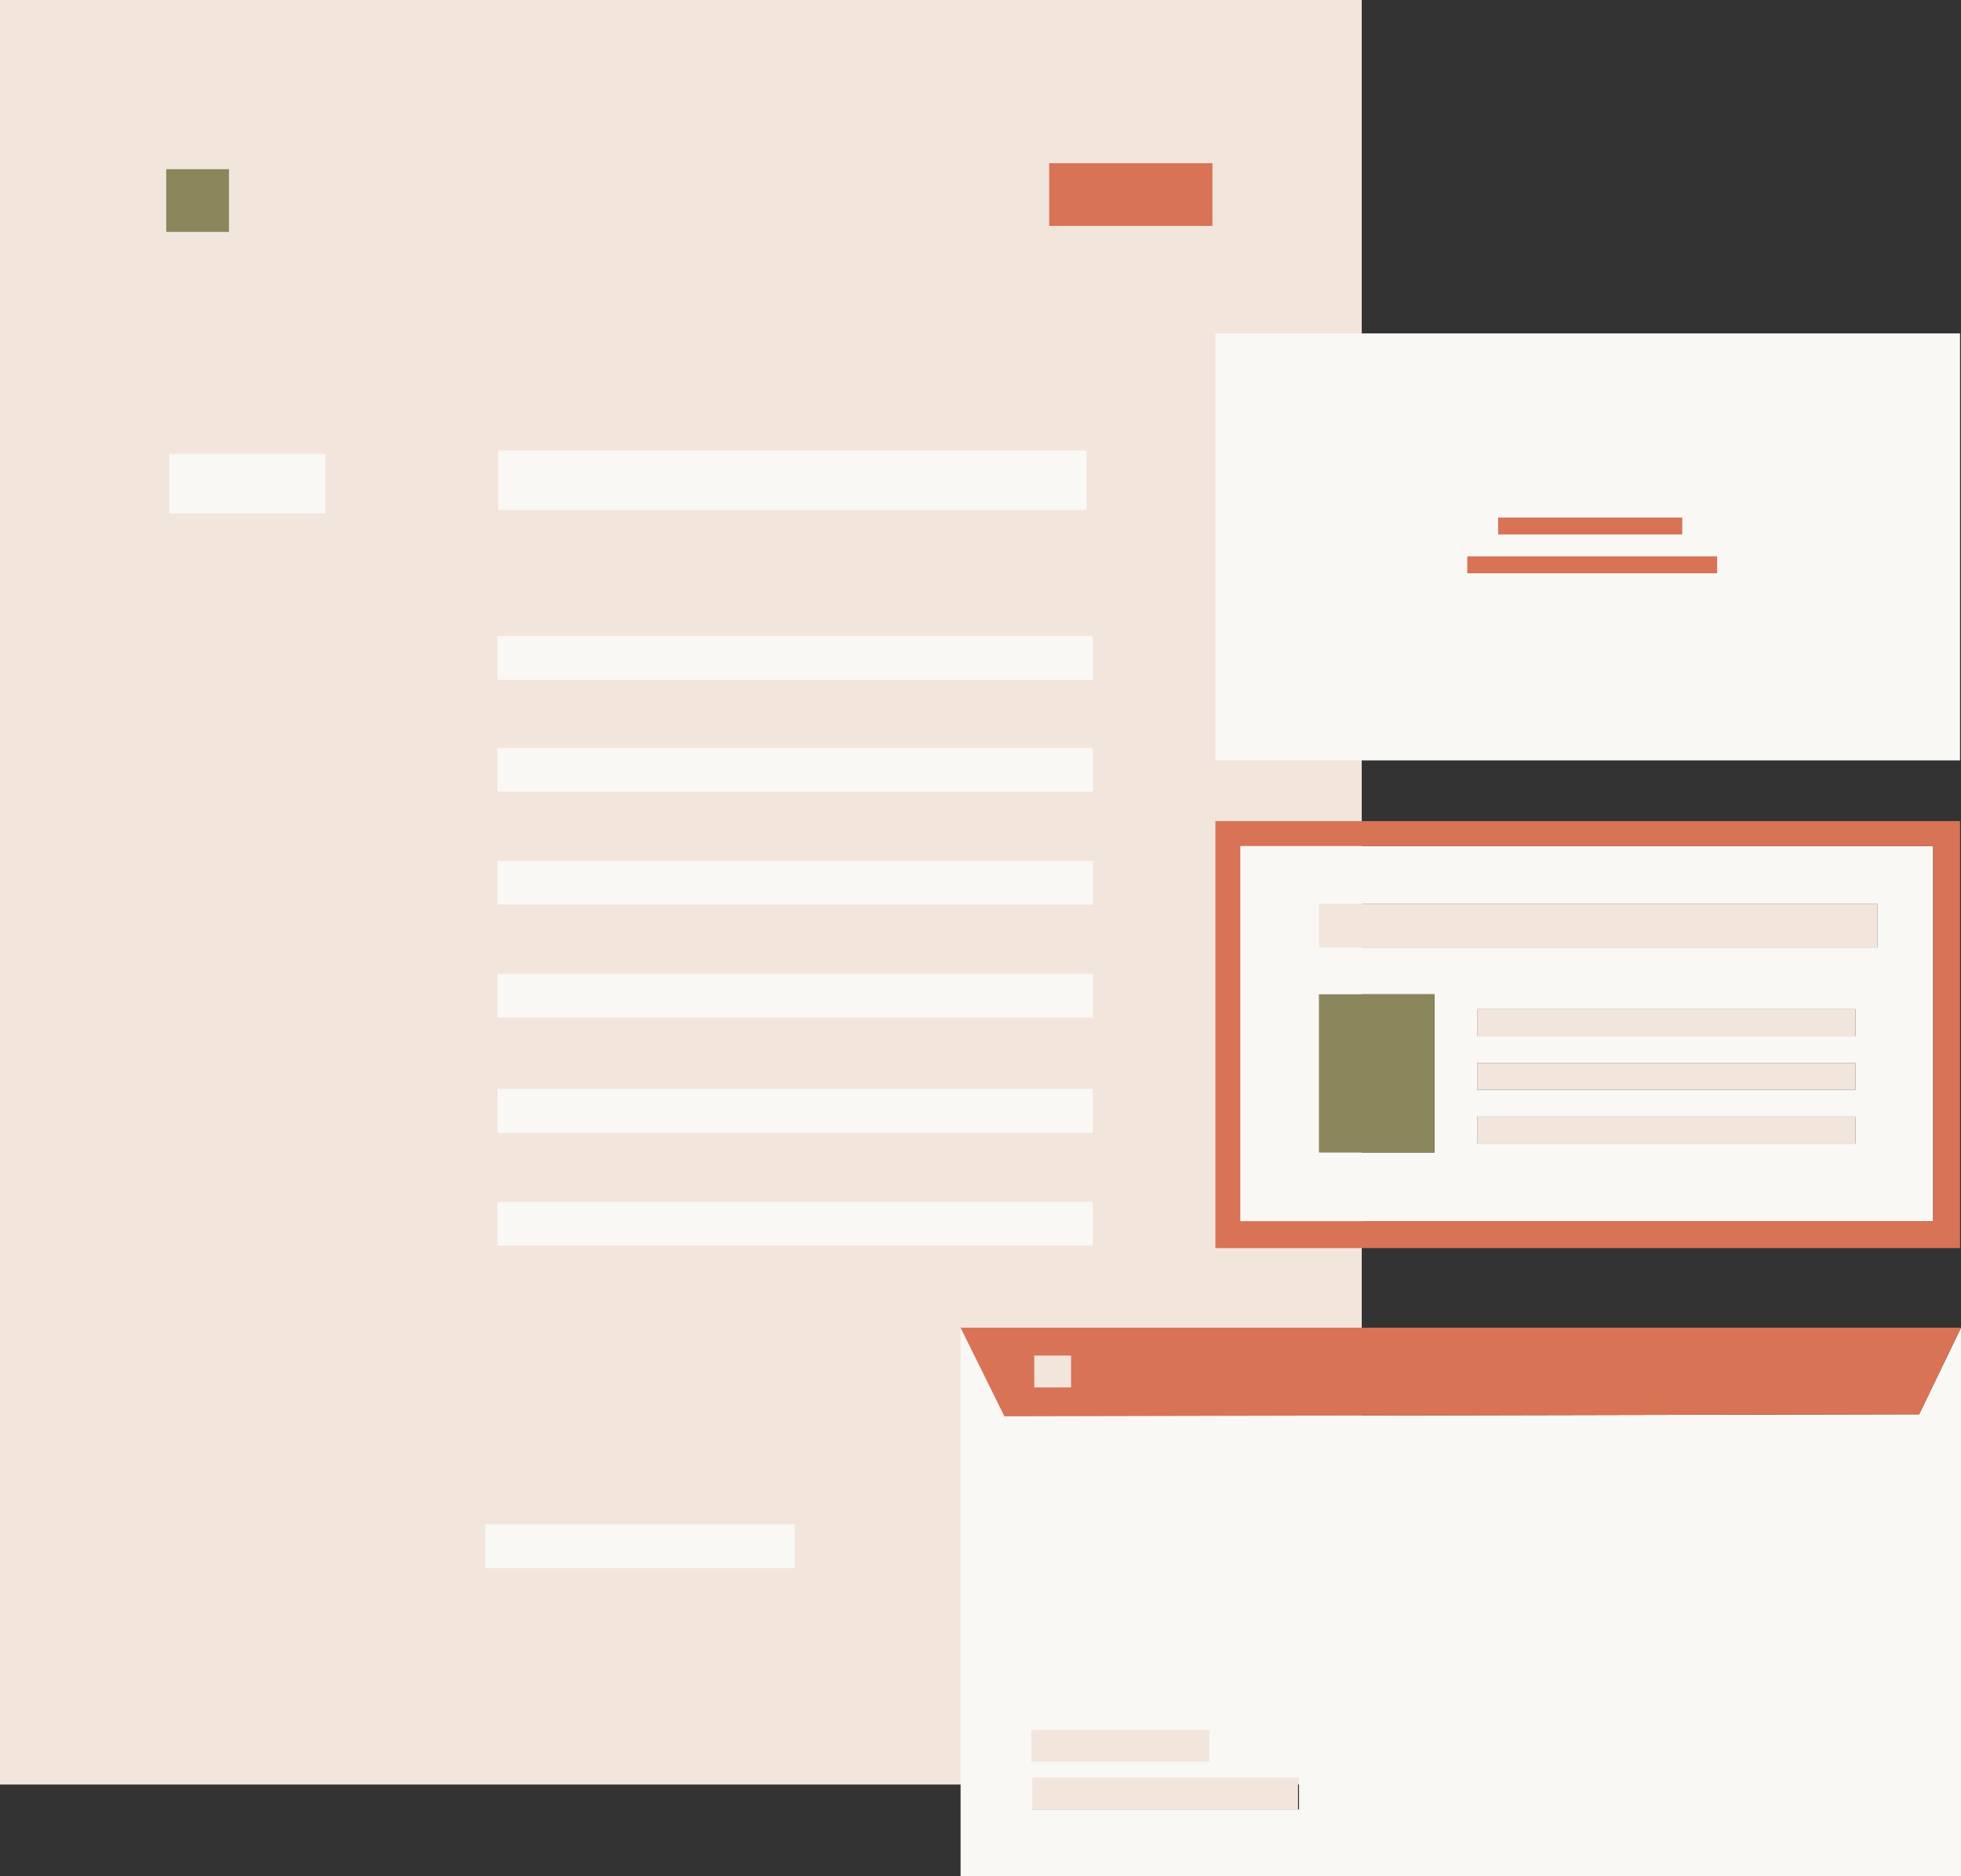 <?xml version="1.0" encoding="UTF-8" standalone="no"?><svg xmlns="http://www.w3.org/2000/svg" xmlns:xlink="http://www.w3.org/1999/xlink" fill="#000000" height="188.5" preserveAspectRatio="xMidYMid meet" version="1" viewBox="0.0 0.0 197.0 188.5" width="197" zoomAndPan="magnify"><rect x="0.0" y="0.0" width="197.0" height="188.5" fill="#333333" stroke="none"/><g><g id="change1_3"><path d="M0 0H136.8V179.3H0z" fill="#f2e5dc"/></g><g><g fill="#f2e5dc" id="change1_4"><path d="M148.4 101.4H186.4V104.1H148.4z"/><path d="M148.4 106.8H186.4V109.5H148.4z"/><path d="M148.4 112.2H186.4V114.9H148.4z"/><path d="M132.5 90.8H188.6V95.2H132.5z"/></g></g><g><g id="change1_2"><path d="M182.3 69.6H189.7V71.3H182.3z" fill="#f2e5dc"/></g></g><g><g><g fill="#f2e5dc" id="change1_1"><path d="M103.9 136.2H107.6V139.4H103.9z"/><path d="M103.6 178.6H130.4V181.8H103.6z"/><path d="M103.6 173.8H121.5V177H103.6z"/></g></g></g></g><g><g fill="#faf8f4" id="change2_5"><path d="M50 120.8H109.8V125.2H50z" transform="rotate(-180 79.889 122.978)"/><path d="M50 109.5H109.8V113.9H50z" transform="rotate(-180 79.889 111.655)"/></g><g fill="#faf8f4" id="change2_6"><path d="M50 97.8H109.8V102.2H50z" transform="rotate(-180 79.889 100.018)"/><path d="M50 86.5H109.8V90.9H50z" transform="rotate(-180 79.889 88.695)"/></g><g fill="#faf8f4" id="change2_1"><path d="M50 75.2H109.8V79.6H50z" transform="rotate(-180 79.889 77.372)"/><path d="M50 63.8H109.8V68.2H50z" transform="rotate(-180 79.889 66.05)"/></g><g id="change2_2"><path d="M48.8 153.2H79.9V157.6H48.8z" fill="#faf8f4" transform="rotate(-180 64.32 155.374)"/></g><g fill="#faf8f4" id="change2_7"><path d="M50 45.3H109.1V51.3H50z" transform="rotate(-180 79.574 48.28)"/><path d="M17 45.6H32.7V51.6H17z" transform="rotate(-180 24.847 48.594)"/></g><g id="change2_3"><path d="M124.6,122.7h69.6V85h-69.6V122.7z M186.4,114.9h-38v-2.7h38V114.9z M186.4,109.5h-38v-2.7h38V109.5z M186.4,104.1h-38v-2.7h38V104.1z M132.5,90.8h56.1v4.4h-56.1V90.8z M132.5,99.9h11.6v15.9h-11.6V99.9z" fill="#faf8f4"/></g><g id="change2_8"><path d="M122.1 33.5H196.9V76.4H122.1z" fill="#faf8f4"/></g><g id="change2_4"><path d="M192.8,142.1l-91.9,0.2l-4.4-8.9v55.1H197v-55.1L192.8,142.1z M103.6,173.8h17.9v3.2h-17.9V173.8z M130.5,181.8h-26.8v-3.2h26.8V181.8z" fill="#faf8f4"/></g></g><g fill="#8b865c" id="change3_1"><path d="M16.7 17H23V23.3H16.7z"/><path d="M132.5 99.9H144.1V115.8H132.5z"/></g><g fill="#d87355"><g id="change4_2"><path d="M105.4 16.4H121.8V22.7H105.4z"/></g><g id="change4_3"><path d="M192.8,142.1l4.2-8.7H96.5l4.4,8.9L192.8,142.1z M103.9,136.2h3.7v3.2h-3.7V136.2z"/></g><g id="change4_4"><path d="M122.1,82.5v42.9h74.8V82.5H122.1z M194.2,122.7h-69.6V85h69.6V122.7z"/></g><g id="change4_1"><path d="M150.5 52H169V53.7H150.5z"/><path d="M147.4 55.9H172.5V57.6H147.4z"/></g></g></svg>
